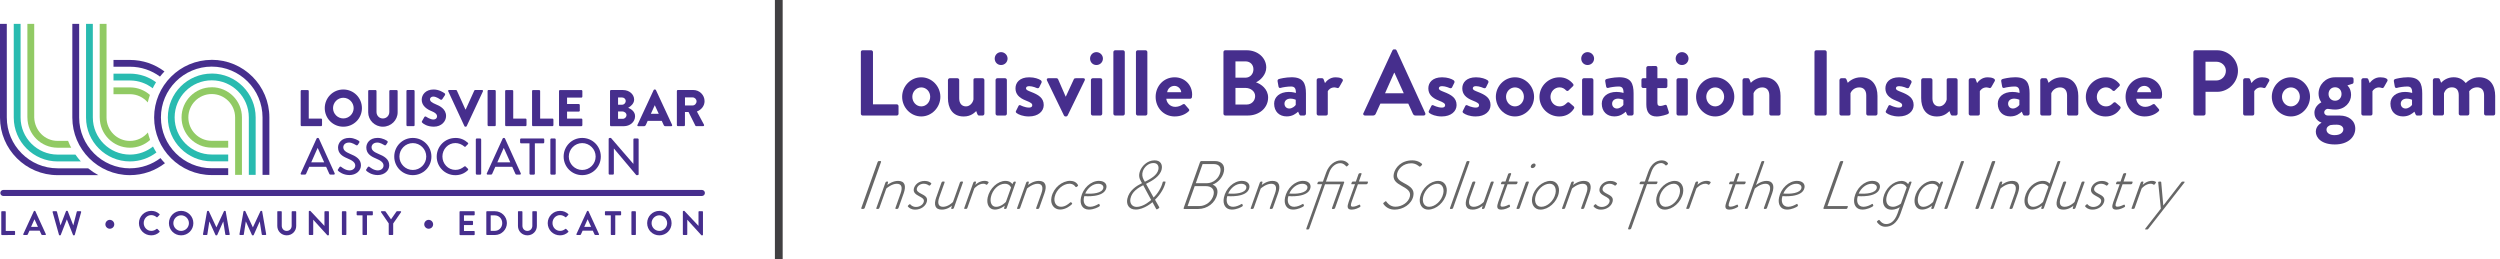 <?xml version="1.0" encoding="UTF-8"?>
<svg id="Layer_1" data-name="Layer 1" xmlns="http://www.w3.org/2000/svg" width="643.63" height="66.74" viewBox="0 0 643.63 66.74">
  <defs>
    <style>
      .cls-1 {
        fill: #462e8d;
      }

      .cls-2 {
        fill: #29bbb0;
      }

      .cls-3 {
        fill: #91ca64;
      }

      .cls-4 {
        fill: none;
        stroke: #414042;
        stroke-miterlimit: 10;
        stroke-width: 2px;
      }

      .cls-5 {
        fill: #666;
      }
    </style>
  </defs>
  <g>
    <path class="cls-1" d="m77.41,23.43c0-.13.11-.25.25-.25h1.58c.13,0,.25.12.25.25v7.1h3.17c.15,0,.25.12.25.25v1.45c0,.13-.11.25-.25.25h-5c-.15,0-.25-.12-.25-.25v-8.81Z"/>
    <path class="cls-1" d="m88.39,30.49c1.46,0,2.66-1.2,2.66-2.65s-1.2-2.67-2.66-2.67-2.65,1.21-2.65,2.67,1.2,2.65,2.65,2.65m0-7.45c2.66,0,4.79,2.14,4.79,4.8s-2.13,4.78-4.79,4.78-4.78-2.12-4.78-4.78,2.12-4.8,4.78-4.8"/>
    <path class="cls-1" d="m94.79,23.43c0-.13.12-.25.25-.25h1.64c.15,0,.25.12.25.25v5.39c0,.93.69,1.68,1.64,1.68s1.66-.75,1.66-1.68v-5.39c0-.13.11-.25.25-.25h1.64c.13,0,.25.12.25.25v5.49c0,2.02-1.7,3.7-3.8,3.7s-3.78-1.68-3.78-3.7v-5.49Z"/>
    <rect class="cls-1" x="104.64" y="23.17" width="2.1" height="9.31" rx=".25" ry=".25"/>
    <path class="cls-1" d="m108.63,31.22l.63-1.1c.11-.17.36-.15.45-.08.05.03,1.01.73,1.89.73.53,0,.92-.33.92-.8,0-.56-.47-.98-1.37-1.34-1.14-.45-2.58-1.34-2.58-2.94,0-1.32,1.02-2.65,3.07-2.65,1.38,0,2.45.71,2.85,1,.16.09.13.33.08.43l-.68,1.02c-.09.15-.33.27-.45.17-.12-.07-1.09-.8-1.9-.8-.48,0-.84.32-.84.68,0,.49.4.86,1.45,1.29,1.04.41,2.69,1.22,2.69,3.03,0,1.37-1.18,2.75-3.14,2.75-1.73,0-2.69-.72-2.99-1.02-.13-.13-.17-.19-.07-.37"/>
    <path class="cls-1" d="m115.39,23.52c-.08-.17.03-.35.23-.35h1.77c.11,0,.2.08.23.15l2.2,4.86h.08l2.2-4.86c.03-.07.12-.15.23-.15h1.77c.2,0,.31.17.23.35l-4.18,8.95c-.04.08-.12.15-.23.15h-.13c-.11,0-.19-.07-.23-.15l-4.15-8.95Z"/>
    <rect class="cls-1" x="125.53" y="23.17" width="2.1" height="9.31" rx=".25" ry=".25"/>
    <path class="cls-1" d="m130.05,23.43c0-.13.11-.25.25-.25h1.58c.13,0,.25.12.25.25v7.1h3.17c.15,0,.25.12.25.25v1.45c0,.13-.11.25-.25.25h-5c-.15,0-.25-.12-.25-.25v-8.81Z"/>
    <path class="cls-1" d="m136.98,23.43c0-.13.11-.25.25-.25h1.58c.13,0,.25.12.25.25v7.1h3.17c.15,0,.25.12.25.25v1.45c0,.13-.11.25-.25.25h-5c-.15,0-.25-.12-.25-.25v-8.81Z"/>
    <path class="cls-1" d="m143.92,23.43c0-.13.11-.25.25-.25h5.51c.15,0,.25.12.25.25v1.45c0,.13-.11.25-.25.25h-3.69v1.65h3.03c.13,0,.25.12.25.25v1.45c0,.15-.12.25-.25.25h-3.03v1.8h3.69c.15,0,.25.12.25.25v1.45c0,.13-.11.25-.25.25h-5.51c-.15,0-.25-.12-.25-.25v-8.81Z"/>
    <path class="cls-1" d="m160.33,30.59c.52,0,.96-.43.96-.97s-.57-.93-1.09-.93h-1.08v1.9h1.21Zm-.17-3.63c.51,0,.93-.43.93-.96s-.43-.9-.93-.9h-1.04v1.86h1.04Zm-3.11-3.53c0-.13.11-.25.25-.25h3.1c1.57,0,2.86,1.08,2.86,2.47,0,1.02-.92,1.77-1.54,2.1.71.29,1.78.94,1.78,2.17,0,1.49-1.32,2.57-2.9,2.57h-3.3c-.15,0-.25-.12-.25-.25v-8.81Z"/>
    <path class="cls-1" d="m169.59,29.29l-1.01-2.2h-.01l-1,2.2h2.02Zm-5.47,2.85l4.16-8.95c.04-.08.13-.15.23-.15h.13c.09,0,.19.07.23.15l4.16,8.95c.08.17-.03.35-.23.35h-1.48c-.24,0-.35-.08-.47-.33l-.48-1.05h-3.62l-.48,1.06c-.07.16-.21.32-.48.32h-1.46c-.2,0-.31-.17-.23-.35"/>
    <path class="cls-1" d="m178.32,27.15c.55,0,1.01-.51,1.01-1.06s-.47-1.01-1.01-1.01h-1.97v2.08h1.97Zm-4.06-3.73c0-.13.11-.25.25-.25h3.98c1.6,0,2.9,1.29,2.9,2.87,0,1.22-.81,2.21-1.97,2.67l1.82,3.38c.09.17,0,.39-.23.39h-1.77c-.11,0-.19-.07-.21-.12l-1.77-3.53h-.92v3.39c0,.13-.12.25-.25.25h-1.58c-.15,0-.25-.12-.25-.25v-8.81Z"/>
    <path class="cls-1" d="m83.46,41.79l-1.64-3.65h-.07l-1.62,3.65h3.33Zm-6.03,2.82l4.08-8.95c.04-.08.16-.15.23-.15h.13c.07,0,.19.07.23.15l4.06,8.95c.08.17-.03.35-.23.35h-.84c-.16,0-.25-.08-.31-.2l-.82-1.82h-4.35c-.27.61-.55,1.21-.81,1.82-.04.09-.15.2-.31.2h-.84c-.2,0-.31-.17-.23-.35"/>
    <path class="cls-1" d="m87.03,43.61c.12-.17.23-.37.35-.55.12-.17.31-.23.45-.11.08.07,1.1.92,2.13.92.92,0,1.5-.56,1.5-1.24,0-.8-.69-1.3-2.01-1.85-1.36-.57-2.42-1.28-2.42-2.82,0-1.04.8-2.46,2.91-2.46,1.33,0,2.33.69,2.46.78.11.07.21.25.08.45-.11.16-.23.35-.33.51-.11.17-.28.25-.47.13-.09-.05-1.02-.67-1.8-.67-1.12,0-1.5.71-1.5,1.2,0,.76.59,1.22,1.69,1.68,1.54.63,2.86,1.36,2.86,2.98,0,1.38-1.24,2.51-2.97,2.51-1.62,0-2.65-.85-2.86-1.05-.12-.11-.21-.2-.08-.43"/>
    <path class="cls-1" d="m94.31,43.61c.12-.17.23-.37.35-.55.12-.17.31-.23.45-.11.08.07,1.1.92,2.13.92.92,0,1.5-.56,1.5-1.24,0-.8-.69-1.3-2.01-1.85-1.36-.57-2.42-1.28-2.42-2.82,0-1.04.8-2.46,2.91-2.46,1.33,0,2.33.69,2.46.78.11.07.21.25.08.45-.11.16-.23.35-.33.51-.11.17-.28.25-.47.13-.09-.05-1.02-.67-1.8-.67-1.12,0-1.5.71-1.5,1.2,0,.76.59,1.22,1.69,1.68,1.54.63,2.86,1.36,2.86,2.98,0,1.38-1.24,2.51-2.97,2.51-1.62,0-2.65-.85-2.86-1.05-.12-.11-.21-.2-.08-.43"/>
    <path class="cls-1" d="m106.28,43.76c1.9,0,3.46-1.54,3.46-3.45s-1.56-3.47-3.46-3.47-3.45,1.58-3.45,3.47,1.56,3.45,3.45,3.45m0-8.25c2.66,0,4.79,2.14,4.79,4.8s-2.13,4.78-4.79,4.78-4.78-2.12-4.78-4.78,2.12-4.8,4.78-4.8"/>
    <path class="cls-1" d="m117.23,35.51c1.34,0,2.31.45,3.22,1.24.12.11.12.27.01.37l-.59.6c-.09.12-.21.12-.33,0-.63-.55-1.48-.89-2.3-.89-1.9,0-3.34,1.6-3.34,3.46s1.45,3.45,3.35,3.45c.97,0,1.65-.39,2.29-.88.12-.09.24-.08.32-.01l.61.6c.11.09.08.27-.01.36-.9.88-2.05,1.29-3.23,1.29-2.66,0-4.8-2.12-4.8-4.78s2.14-4.8,4.8-4.8"/>
    <rect class="cls-1" x="122.5" y="35.65" width="1.38" height="9.31" rx=".25" ry=".25"/>
    <path class="cls-1" d="m131.37,41.79l-1.64-3.65h-.07l-1.62,3.65h3.33Zm-6.03,2.82l4.08-8.95c.04-.08.16-.15.23-.15h.13c.07,0,.19.07.23.15l4.06,8.95c.08.17-.03.35-.23.35h-.84c-.16,0-.25-.08-.31-.2l-.82-1.82h-4.35c-.27.61-.55,1.21-.81,1.82-.04.09-.15.2-.31.2h-.84c-.2,0-.31-.17-.23-.35"/>
    <path class="cls-1" d="m136.32,36.9h-2.17c-.15,0-.25-.12-.25-.25v-.75c0-.13.11-.25.25-.25h5.72c.15,0,.25.12.25.25v.75c0,.13-.11.25-.25.25h-2.17v7.81c0,.13-.12.25-.25.25h-.88c-.13,0-.25-.12-.25-.25v-7.81Z"/>
    <rect class="cls-1" x="141.69" y="35.65" width="1.38" height="9.31" rx=".25" ry=".25"/>
    <path class="cls-1" d="m149.89,43.76c1.9,0,3.46-1.54,3.46-3.45s-1.56-3.47-3.46-3.47-3.45,1.58-3.45,3.47,1.56,3.45,3.45,3.45m0-8.25c2.66,0,4.79,2.14,4.79,4.8s-2.13,4.78-4.79,4.78-4.78-2.12-4.78-4.78,2.12-4.8,4.78-4.8"/>
    <path class="cls-1" d="m156.71,35.75c0-.13.12-.24.25-.24h.33l5.77,6.68h.01v-6.29c0-.13.11-.25.25-.25h.85c.13,0,.25.12.25.25v8.95c0,.13-.12.24-.25.24h-.35l-5.77-6.86h-.01v6.48c0,.13-.11.25-.25.25h-.84c-.13,0-.25-.12-.25-.25v-8.95Z"/>
    <path class="cls-1" d="m180.7,50.46H.86c-.43,0-.78-.35-.78-.78s.35-.78.78-.78h179.84c.43,0,.78.35.78.78s-.35.78-.78.78"/>
    <path class="cls-1" d="m.33,54.54c0-.09.07-.17.17-.17h.81c.09,0,.17.08.17.17v4.91h2.23c.1,0,.17.08.17.17v.72c0,.09-.07.17-.17.17H.5c-.1,0-.17-.08-.17-.17v-5.79Z"/>
    <path class="cls-1" d="m9.77,58.41l-.88-1.93h-.03l-.86,1.93h1.76Zm-3.78,1.86l2.72-5.89c.03-.05.07-.1.15-.1h.09c.09,0,.12.04.15.1l2.7,5.89c.05.11-.02.23-.15.23h-.76c-.13,0-.19-.05-.25-.17l-.43-.95h-2.62l-.43.95c-.03.09-.11.17-.25.17h-.76c-.13,0-.2-.11-.15-.23"/>
    <path class="cls-1" d="m13.53,54.59c-.03-.12.04-.21.16-.21h.81c.07,0,.14.06.16.12l.91,3.49h.03l1.39-3.61c.02-.05.06-.1.15-.1h.16c.09,0,.13.04.15.1l1.4,3.61h.03l.89-3.49c.02-.06.09-.12.16-.12h.81c.12,0,.19.09.16.21l-1.65,5.88c-.02.07-.09.12-.16.12h-.14c-.08,0-.13-.04-.15-.1l-1.57-3.97h-.04l-1.55,3.97c-.03.05-.06.1-.15.1h-.14c-.07,0-.14-.05-.16-.12l-1.65-5.88Z"/>
    <path class="cls-1" d="m27.13,57.76c0-.64.53-1.16,1.13-1.16.64,0,1.16.52,1.16,1.16s-.53,1.13-1.16,1.13c-.6,0-1.13-.52-1.13-1.13"/>
    <path class="cls-1" d="m38.93,54.29c.88,0,1.52.28,2.12.81.08.07.08.18,0,.25l-.53.55c-.06.07-.15.07-.22,0-.37-.32-.86-.52-1.35-.52-1.12,0-1.95.94-1.95,2.04s.84,2.02,1.96,2.02c.53,0,.97-.2,1.34-.5.07-.06.17-.05.22,0l.54.56c.07.06.05.18,0,.24-.6.58-1.35.85-2.13.85-1.75,0-3.16-1.39-3.16-3.14s1.41-3.16,3.16-3.16"/>
    <path class="cls-1" d="m46.63,59.45c1.1,0,2.01-.9,2.01-2s-.91-2.02-2.01-2.02-2,.92-2,2.02.9,2,2,2m0-5.16c1.75,0,3.15,1.41,3.15,3.16s-1.4,3.14-3.15,3.14-3.14-1.39-3.14-3.14,1.39-3.16,3.14-3.16"/>
    <path class="cls-1" d="m53.32,54.42c0-.07.06-.13.16-.13h.14c.07,0,.12.03.15.09l1.93,4.13h.03l1.93-4.13c.03-.05.07-.09.15-.09h.14c.1,0,.15.06.16.13l1.03,5.88c.03.12-.04.2-.16.2h-.8c-.08,0-.15-.07-.17-.13l-.52-3.32h-.03l-1.53,3.44c-.02.05-.07.1-.15.1h-.16c-.08,0-.12-.04-.15-.1l-1.55-3.44h-.03l-.51,3.32c0,.06-.08.13-.16.13h-.79c-.11,0-.18-.08-.17-.2l1.04-5.88Z"/>
    <path class="cls-1" d="m62.71,54.42c0-.07.06-.13.16-.13h.14c.07,0,.12.03.15.09l1.93,4.13h.03l1.93-4.13c.03-.05.07-.09.15-.09h.14c.1,0,.15.06.16.13l1.03,5.88c.03.12-.04.2-.16.2h-.8c-.08,0-.15-.07-.17-.13l-.52-3.32h-.03l-1.53,3.44c-.02.05-.07.1-.15.1h-.16c-.08,0-.12-.04-.15-.1l-1.55-3.44h-.03l-.51,3.32c0,.06-.08.13-.16.13h-.79c-.11,0-.18-.08-.17-.2l1.04-5.88Z"/>
    <path class="cls-1" d="m71.37,54.54c0-.09.08-.17.17-.17h.83c.1,0,.17.08.17.17v3.58c0,.74.51,1.33,1.27,1.33s1.28-.59,1.28-1.32v-3.59c0-.09.07-.17.17-.17h.83c.09,0,.17.08.17.17v3.64c0,1.33-1.06,2.41-2.44,2.41s-2.43-1.08-2.43-2.41v-3.64Z"/>
    <path class="cls-1" d="m79.5,54.45c0-.09.08-.16.17-.16h.22l3.64,3.87h0v-3.62c0-.09.07-.17.17-.17h.81c.09,0,.17.08.17.17v5.89c0,.09-.08.16-.17.16h-.21l-3.66-4.02h0v3.76c0,.09-.07.17-.17.17h-.8c-.09,0-.17-.08-.17-.17v-5.89Z"/>
    <rect class="cls-1" x="88.02" y="54.38" width="1.15" height="6.13" rx=".17" ry=".17"/>
    <path class="cls-1" d="m93.33,55.43h-1.34c-.1,0-.17-.08-.17-.17v-.72c0-.09.07-.17.17-.17h3.83c.1,0,.17.08.17.17v.72c0,.09-.07.17-.17.17h-1.34v4.91c0,.09-.08.17-.17.17h-.81c-.09,0-.17-.08-.17-.17v-4.91Z"/>
    <path class="cls-1" d="m100.1,57.55l-2-2.92c-.07-.11,0-.25.14-.25h.89c.07,0,.11.04.14.08l1.4,2.01,1.4-2.01s.07-.08.14-.08h.9c.14,0,.21.14.14.25l-2.02,2.91v2.79c0,.09-.08.17-.17.17h-.81c-.1,0-.17-.08-.17-.17v-2.78Z"/>
    <path class="cls-1" d="m109.22,57.76c0-.64.53-1.16,1.13-1.16.64,0,1.16.52,1.16,1.16s-.52,1.13-1.16,1.13c-.6,0-1.13-.52-1.13-1.13"/>
    <path class="cls-1" d="m118.31,54.54c0-.09.07-.17.17-.17h3.56c.1,0,.17.08.17.17v.72c0,.09-.07.17-.17.17h-2.59v1.44h2.16c.09,0,.17.08.17.17v.73c0,.1-.08.17-.17.17h-2.16v1.53h2.59c.1,0,.17.08.17.17v.72c0,.09-.07.17-.17.17h-3.56c-.1,0-.17-.08-.17-.17v-5.79Z"/>
    <path class="cls-1" d="m127.33,59.44c1.14,0,1.97-.86,1.97-2s-.83-2-1.97-2h-1v4h1Zm-2.13-4.89c0-.09.07-.17.16-.17h2.07c1.69,0,3.07,1.37,3.07,3.05s-1.38,3.07-3.07,3.07h-2.07c-.09,0-.16-.08-.16-.17v-5.79Z"/>
    <path class="cls-1" d="m133.33,54.54c0-.09.08-.17.17-.17h.83c.1,0,.17.08.17.17v3.58c0,.74.51,1.33,1.27,1.33s1.28-.59,1.28-1.32v-3.59c0-.09.07-.17.17-.17h.83c.09,0,.17.08.17.17v3.64c0,1.33-1.06,2.41-2.44,2.41s-2.43-1.08-2.43-2.41v-3.64Z"/>
    <path class="cls-1" d="m144.17,54.29c.88,0,1.52.28,2.12.81.08.07.08.18,0,.25l-.53.55c-.06.07-.15.07-.22,0-.37-.32-.86-.52-1.35-.52-1.12,0-1.95.94-1.95,2.04s.84,2.02,1.96,2.02c.53,0,.97-.2,1.34-.5.07-.06.17-.05.22,0l.54.56c.07.06.05.18,0,.24-.6.58-1.35.85-2.13.85-1.75,0-3.16-1.39-3.16-3.14s1.41-3.16,3.16-3.16"/>
    <path class="cls-1" d="m152.18,58.41l-.88-1.93h-.03l-.86,1.93h1.76Zm-3.78,1.86l2.72-5.89c.03-.05.07-.1.15-.1h.09c.09,0,.12.04.15.1l2.7,5.89c.05.11-.02.23-.15.23h-.76c-.13,0-.19-.05-.25-.17l-.43-.95h-2.62l-.43.95c-.03.09-.11.17-.25.17h-.76c-.13,0-.2-.11-.15-.23"/>
    <path class="cls-1" d="m157.25,55.43h-1.34c-.1,0-.17-.08-.17-.17v-.72c0-.09.07-.17.17-.17h3.83c.1,0,.17.08.17.17v.72c0,.09-.07.17-.17.17h-1.34v4.91c0,.09-.08.17-.17.17h-.81c-.09,0-.17-.08-.17-.17v-4.91Z"/>
    <rect class="cls-1" x="162.56" y="54.38" width="1.15" height="6.13" rx=".17" ry=".17"/>
    <path class="cls-1" d="m169.75,59.45c1.1,0,2.01-.9,2.01-2s-.91-2.02-2.01-2.02-2,.92-2,2.02.9,2,2,2m0-5.16c1.75,0,3.15,1.41,3.15,3.16s-1.4,3.14-3.15,3.14-3.14-1.39-3.14-3.14,1.39-3.16,3.14-3.16"/>
    <path class="cls-1" d="m175.8,54.45c0-.09.08-.16.17-.16h.22l3.64,3.87h0v-3.62c0-.09.07-.17.17-.17h.81c.09,0,.17.08.17.17v5.89c0,.09-.08.16-.17.16h-.21l-3.66-4.02h0v3.76c0,.09-.07.17-.17.17h-.8c-.09,0-.17-.08-.17-.17v-5.89Z"/>
    <path class="cls-1" d="m54.51,15.41c-8.18,0-14.83,6.65-14.83,14.83s6.65,14.83,14.83,14.83h4.24v-1.76h-4.24c-7.21,0-13.08-5.87-13.08-13.08s5.87-13.08,13.08-13.08,13.08,5.87,13.08,13.08v14.79h1.76v-14.79c0-8.18-6.65-14.83-14.83-14.83"/>
    <path class="cls-2" d="m54.51,18.94c-6.23,0-11.3,5.07-11.3,11.3s5.07,11.3,11.3,11.3h4.24v-1.76h-4.24c-5.26,0-9.55-4.28-9.55-9.55s4.28-9.55,9.55-9.55,9.55,4.28,9.55,9.55h0v14.79h1.76v-14.79h0c0-6.23-5.07-11.3-11.3-11.3"/>
    <path class="cls-3" d="m54.51,22.47c-4.29,0-7.77,3.49-7.77,7.77s3.49,7.77,7.77,7.77h4.24v-1.76h-4.24c-3.32,0-6.02-2.7-6.02-6.02s2.7-6.02,6.02-6.02,6.02,2.7,6.02,6.02v14.79h1.76v-14.79c0-4.29-3.49-7.77-7.77-7.77"/>
    <path class="cls-1" d="m0,30.26C0,38.44,6.65,45.09,14.83,45.09h10.49c-.93-.5-1.81-1.09-2.63-1.76h-7.86c-7.21,0-13.08-5.87-13.08-13.08V6.15H0v24.11Z"/>
    <path class="cls-2" d="m3.54,30.26c0,6.23,5.06,11.3,11.3,11.3h5.98c-.5-.55-.97-1.14-1.4-1.76h-4.58c-5.26,0-9.54-4.28-9.54-9.55V6.15s-1.76,0-1.76,0v24.11Z"/>
    <path class="cls-3" d="m7.06,30.26c0,4.29,3.49,7.77,7.77,7.77h3.5c-.3-.57-.57-1.15-.8-1.76h-2.7c-3.32,0-5.91-2.7-6.02-6.02V6.15h-1.76v24.11Z"/>
    <path class="cls-3" d="m29.22,22.49v1.76h4.24c1.83,0,3.47.82,4.58,2.12.15-.66.34-1.3.56-1.93-1.37-1.21-3.17-1.94-5.13-1.94h-4.24Z"/>
    <path class="cls-3" d="m25.68,30.26c0,4.29,3.49,7.77,7.77,7.77,2,0,3.83-.76,5.2-2-.23-.62-.42-1.27-.58-1.92-1.1,1.32-2.77,2.17-4.62,2.17-3.32,0-6.02-2.7-6.02-6.02V6.15h-1.76v24.11Z"/>
    <path class="cls-2" d="m22.15,30.26c0,6.23,5.07,11.3,11.3,11.3,2.56,0,4.92-.86,6.82-2.3-.32-.5-.61-1.01-.88-1.54-1.63,1.3-3.7,2.08-5.94,2.08-5.26,0-9.55-4.28-9.55-9.55V6.15s-1.75,0-1.75,0v24.11Z"/>
    <path class="cls-2" d="m40.17,21.17c-1.88-1.39-4.2-2.21-6.71-2.21h-4.24v1.76h4.24c2.2,0,4.23.75,5.85,2.01.26-.53.55-1.05.86-1.55"/>
    <path class="cls-1" d="m29.22,17.18h4.24c2.89,0,5.56.94,7.73,2.54.36-.46.75-.91,1.15-1.33-2.48-1.86-5.55-2.96-8.88-2.96h-4.24v1.76Z"/>
    <path class="cls-1" d="m33.46,43.34c-7.21,0-13.08-5.87-13.08-13.08V6.15h-1.76v24.11c0,8.18,6.65,14.83,14.83,14.83,3.39,0,6.52-1.15,9.02-3.07-.41-.42-.8-.86-1.16-1.32-2.19,1.65-4.91,2.63-7.85,2.63"/>
  </g>
  <line class="cls-4" x1="200.5" x2="200.5" y2="66.74"/>
  <g>
    <path class="cls-1" d="m221.62,13.4c0-.24.19-.46.46-.46h2.21c.24,0,.46.22.46.46v13.46h6.12c.26,0,.46.22.46.46v1.97c0,.24-.19.46-.46.46h-8.78c-.26,0-.46-.22-.46-.46v-15.89Z"/>
    <path class="cls-1" d="m237.18,19.9c2.71,0,4.92,2.3,4.92,5.02s-2.21,5.06-4.92,5.06-4.92-2.3-4.92-5.06,2.21-5.02,4.92-5.02Zm0,7.49c1.27,0,2.3-1.1,2.3-2.47s-1.03-2.42-2.3-2.42-2.3,1.08-2.3,2.42,1.01,2.47,2.3,2.47Z"/>
    <path class="cls-1" d="m244.06,20.6c0-.26.22-.46.46-.46h1.97c.24,0,.46.19.46.46v4.73c0,1.27.65,2.06,1.75,2.06,1.01,0,1.78-.94,1.92-1.8v-4.99c0-.36.14-.46.53-.46h1.82c.24,0,.46.19.46.46v8.69c0,.24-.22.46-.46.46h-.89c-.24,0-.38-.17-.46-.36l-.29-.79c-.43.38-1.32,1.39-3.22,1.39-2.98,0-4.06-2.28-4.06-4.73v-4.66Z"/>
    <path class="cls-1" d="m256.09,15.08c0-.91.72-1.66,1.63-1.66s1.68.74,1.68,1.66-.74,1.66-1.68,1.66-1.63-.74-1.63-1.66Zm.22,5.52c0-.26.22-.46.46-.46h1.99c.24,0,.46.19.46.46v8.69c0,.24-.22.46-.46.46h-1.99c-.24,0-.46-.22-.46-.46v-8.69Z"/>
    <path class="cls-1" d="m261.56,28.59l.65-1.3c.1-.24.34-.29.55-.17,0,0,1.08.58,2.18.58.48,0,.82-.19.82-.6,0-.43-.34-.7-1.61-1.2-1.85-.72-2.71-1.7-2.71-3.17s1.08-2.83,3.53-2.83c1.42,0,2.45.41,2.95.74.22.14.34.41.22.65l-.6,1.22c-.12.22-.38.24-.58.17,0,0-1.08-.5-1.99-.5-.58,0-.82.24-.82.55,0,.43.43.58,1.32.94,1.85.72,3.24,1.51,3.24,3.38,0,1.58-1.39,2.93-3.82,2.93-1.58,0-2.69-.5-3.19-.89-.14-.12-.24-.31-.14-.5Z"/>
    <path class="cls-1" d="m269.55,20.72c-.14-.31-.02-.58.34-.58h2.09c.24,0,.36.12.43.26l1.94,4.46h.05l2.06-4.46c.12-.24.31-.26.58-.26h1.87c.36,0,.5.26.34.58l-4.39,9.02c-.07.12-.19.24-.41.24h-.12c-.22,0-.34-.12-.41-.24l-4.37-9.02Z"/>
    <path class="cls-1" d="m280.64,15.08c0-.91.72-1.66,1.63-1.66s1.68.74,1.68,1.66-.74,1.66-1.68,1.66-1.63-.74-1.63-1.66Zm.22,5.52c0-.26.22-.46.46-.46h1.99c.24,0,.46.19.46.46v8.69c0,.24-.22.46-.46.46h-1.99c-.24,0-.46-.22-.46-.46v-8.69Z"/>
    <path class="cls-1" d="m286.64,13.4c0-.24.22-.46.46-.46h2.02c.24,0,.46.22.46.46v15.89c0,.24-.22.46-.46.46h-2.02c-.24,0-.46-.22-.46-.46v-15.89Z"/>
    <path class="cls-1" d="m292.45,13.4c0-.24.22-.46.46-.46h2.02c.24,0,.46.22.46.46v15.89c0,.24-.22.46-.46.46h-2.02c-.24,0-.46-.22-.46-.46v-15.89Z"/>
    <path class="cls-1" d="m302.43,19.9c2.47,0,4.49,1.87,4.49,4.46,0,.17-.02.48-.05.65-.02.24-.24.41-.46.41h-6.14c.07.98.91,2.09,2.3,2.09.74,0,1.44-.29,1.87-.6.24-.14.46-.19.62,0l.98,1.13c.17.17.22.43-.02.62-.79.74-2.02,1.32-3.58,1.32-2.88,0-4.92-2.28-4.92-5.04s2.04-5.04,4.9-5.04Zm1.68,3.84c-.07-.89-.84-1.63-1.75-1.63-.96,0-1.75.72-1.87,1.63h3.62Z"/>
    <path class="cls-1" d="m314.98,13.4c0-.24.19-.46.46-.46h5.5c2.86,0,5.06,1.92,5.06,4.44,0,1.85-1.51,3.29-2.64,3.82,1.27.41,3.12,1.7,3.12,3.91,0,2.69-2.3,4.63-5.23,4.63h-5.81c-.26,0-.46-.22-.46-.46v-15.89Zm5.66,6.6c1.22,0,2.06-.96,2.06-2.16s-.84-2.04-2.06-2.04h-2.57v4.2h2.57Zm.34,6.91c1.2,0,2.16-.94,2.16-2.18s-1.2-2.09-2.45-2.09h-2.62v4.27h2.9Z"/>
    <path class="cls-1" d="m331.88,23.67c.96,0,1.75.26,1.75.26.02-1.22-.36-1.66-1.25-1.66s-2.14.19-2.69.36c-.34.1-.5-.12-.55-.43l-.22-1.25c-.07-.36.12-.53.34-.6.19-.07,1.73-.46,3.26-.46,3,0,3.7,1.56,3.7,4.18v5.21c0,.24-.22.46-.46.46h-.86c-.17,0-.29-.07-.41-.34l-.29-.65c-.55.5-1.44,1.22-2.93,1.22-1.92,0-3.24-1.25-3.24-3.29,0-1.7,1.39-3.02,3.84-3.02Zm.05,4.27c.77,0,1.51-.65,1.66-.94v-1.32s-.65-.29-1.34-.29c-.94,0-1.56.53-1.56,1.3,0,.72.5,1.25,1.25,1.25Z"/>
    <path class="cls-1" d="m338.98,20.6c0-.26.22-.46.46-.46h.91c.22,0,.36.12.43.31l.34.94c.34-.48,1.22-1.49,2.71-1.49,1.13,0,2.14.36,1.85.96l-.89,1.56c-.12.22-.36.31-.55.22-.07-.02-.43-.14-.7-.14-.96,0-1.54.65-1.7.98v5.81c0,.34-.22.46-.55.46h-1.85c-.24,0-.46-.22-.46-.46v-8.69Z"/>
    <path class="cls-1" d="m351.03,29.12l7.46-16.15c.07-.14.19-.26.41-.26h.24c.24,0,.34.12.41.26l7.39,16.15c.14.31-.05.62-.41.62h-2.09c-.36,0-.53-.14-.7-.48l-1.18-2.59h-7.18l-1.18,2.59c-.1.24-.31.48-.7.48h-2.09c-.36,0-.55-.31-.41-.62Zm10.37-5.11l-2.4-5.28h-.07l-2.35,5.28h4.82Z"/>
    <path class="cls-1" d="m367.85,28.59l.65-1.3c.1-.24.34-.29.55-.17,0,0,1.08.58,2.18.58.48,0,.82-.19.82-.6,0-.43-.34-.7-1.61-1.2-1.85-.72-2.71-1.7-2.71-3.17s1.08-2.83,3.53-2.83c1.42,0,2.45.41,2.95.74.22.14.34.41.22.65l-.6,1.22c-.12.22-.38.24-.58.17,0,0-1.08-.5-1.99-.5-.58,0-.82.24-.82.55,0,.43.43.58,1.32.94,1.85.72,3.24,1.51,3.24,3.38,0,1.58-1.39,2.93-3.82,2.93-1.58,0-2.69-.5-3.19-.89-.14-.12-.24-.31-.14-.5Z"/>
    <path class="cls-1" d="m376.59,28.59l.65-1.3c.1-.24.34-.29.55-.17,0,0,1.08.58,2.18.58.48,0,.82-.19.82-.6,0-.43-.34-.7-1.61-1.2-1.85-.72-2.71-1.7-2.71-3.17s1.08-2.83,3.53-2.83c1.42,0,2.45.41,2.95.74.22.14.34.41.22.65l-.6,1.22c-.12.22-.38.24-.58.17,0,0-1.08-.5-1.99-.5-.58,0-.82.24-.82.55,0,.43.43.58,1.32.94,1.85.72,3.24,1.51,3.24,3.38,0,1.58-1.39,2.93-3.82,2.93-1.58,0-2.69-.5-3.19-.89-.14-.12-.24-.31-.14-.5Z"/>
    <path class="cls-1" d="m390.03,19.9c2.71,0,4.92,2.3,4.92,5.02s-2.21,5.06-4.92,5.06-4.92-2.3-4.92-5.06,2.21-5.02,4.92-5.02Zm0,7.49c1.27,0,2.3-1.1,2.3-2.47s-1.03-2.42-2.3-2.42-2.3,1.08-2.3,2.42,1.01,2.47,2.3,2.47Z"/>
    <path class="cls-1" d="m401.45,19.9c1.49,0,2.64.6,3.55,1.7.17.22.12.5-.12.67l-1.1,1.06c-.22.19-.43.07-.6-.07-.38-.43-.98-.77-1.66-.77-1.3,0-2.35,1.1-2.35,2.45s1.03,2.45,2.33,2.45c1.03,0,1.49-.5,1.92-.91.17-.17.41-.22.6-.07l1.03.89c.24.19.34.43.17.67-.82,1.27-2.09,2.02-3.79,2.02-2.71,0-5.09-2.16-5.09-5.04s2.42-5.04,5.11-5.04Z"/>
    <path class="cls-1" d="m407.09,15.08c0-.91.72-1.66,1.63-1.66s1.68.74,1.68,1.66-.74,1.66-1.68,1.66-1.63-.74-1.63-1.66Zm.22,5.52c0-.26.22-.46.46-.46h1.99c.24,0,.46.19.46.46v8.69c0,.24-.22.46-.46.46h-1.99c-.24,0-.46-.22-.46-.46v-8.69Z"/>
    <path class="cls-1" d="m416.23,23.67c.96,0,1.75.26,1.75.26.02-1.22-.36-1.66-1.25-1.66s-2.14.19-2.69.36c-.34.1-.5-.12-.55-.43l-.22-1.25c-.07-.36.12-.53.34-.6.19-.07,1.73-.46,3.26-.46,3,0,3.7,1.56,3.7,4.18v5.21c0,.24-.22.46-.46.46h-.86c-.17,0-.29-.07-.41-.34l-.29-.65c-.55.5-1.44,1.22-2.93,1.22-1.92,0-3.24-1.25-3.24-3.29,0-1.7,1.39-3.02,3.84-3.02Zm.05,4.27c.77,0,1.51-.65,1.66-.94v-1.32s-.65-.29-1.34-.29c-.94,0-1.56.53-1.56,1.3,0,.72.5,1.25,1.25,1.25Z"/>
    <path class="cls-1" d="m423.84,22.66h-.82c-.24,0-.43-.22-.43-.46v-1.61c0-.26.19-.46.43-.46h.82v-2.66c0-.24.22-.46.46-.46l1.97-.02c.24,0,.43.22.43.46v2.69h2.11c.26,0,.46.19.46.46v1.61c0,.24-.19.46-.46.46h-2.11v3.84c0,.67.36.77.74.77.41,0,.91-.17,1.18-.26.26-.1.46.02.53.26l.48,1.51c.1.24-.02.48-.26.58-.12.07-1.68.62-2.86.62-1.85,0-2.66-1.15-2.66-3.1v-4.22Z"/>
    <path class="cls-1" d="m431.4,15.08c0-.91.72-1.66,1.63-1.66s1.68.74,1.68,1.66-.74,1.66-1.68,1.66-1.63-.74-1.63-1.66Zm.22,5.52c0-.26.22-.46.46-.46h1.99c.24,0,.46.19.46.46v8.69c0,.24-.22.46-.46.46h-1.99c-.24,0-.46-.22-.46-.46v-8.69Z"/>
    <path class="cls-1" d="m441.58,19.9c2.71,0,4.92,2.3,4.92,5.02s-2.21,5.06-4.92,5.06-4.92-2.3-4.92-5.06,2.21-5.02,4.92-5.02Zm0,7.49c1.27,0,2.3-1.1,2.3-2.47s-1.03-2.42-2.3-2.42-2.3,1.08-2.3,2.42,1.01,2.47,2.3,2.47Z"/>
    <path class="cls-1" d="m448.63,20.6c0-.26.22-.46.46-.46h.91c.22,0,.34.12.41.29l.34.89c.36-.38,1.54-1.42,3.38-1.42,3.05,0,4.27,2.28,4.27,4.78v4.61c0,.24-.22.46-.46.46h-1.97c-.26,0-.46-.22-.46-.46v-4.75c0-1.25-.65-2.04-1.8-2.04-1.25,0-2.02.86-2.26,1.51v5.28c0,.34-.14.46-.6.46h-1.78c-.24,0-.46-.22-.46-.46v-8.69Z"/>
    <path class="cls-1" d="m467.14,13.4c0-.24.22-.46.46-.46h2.23c.24,0,.46.22.46.46v15.89c0,.24-.22.46-.46.46h-2.23c-.24,0-.46-.22-.46-.46v-15.89Z"/>
    <path class="cls-1" d="m473.59,20.6c0-.26.22-.46.46-.46h.91c.22,0,.34.12.41.29l.34.89c.36-.38,1.54-1.42,3.38-1.42,3.05,0,4.27,2.28,4.27,4.78v4.61c0,.24-.22.46-.46.46h-1.97c-.26,0-.46-.22-.46-.46v-4.75c0-1.25-.65-2.04-1.8-2.04-1.25,0-2.02.86-2.26,1.51v5.28c0,.34-.14.46-.6.46h-1.78c-.24,0-.46-.22-.46-.46v-8.69Z"/>
    <path class="cls-1" d="m485.52,28.59l.65-1.3c.1-.24.34-.29.55-.17,0,0,1.08.58,2.18.58.48,0,.82-.19.82-.6,0-.43-.34-.7-1.61-1.2-1.85-.72-2.71-1.7-2.71-3.17s1.08-2.83,3.53-2.83c1.42,0,2.45.41,2.95.74.22.14.34.41.22.65l-.6,1.22c-.12.22-.38.24-.58.17,0,0-1.08-.5-1.99-.5-.58,0-.82.24-.82.55,0,.43.43.58,1.32.94,1.85.72,3.24,1.51,3.24,3.38,0,1.58-1.39,2.93-3.82,2.93-1.58,0-2.69-.5-3.19-.89-.14-.12-.24-.31-.14-.5Z"/>
    <path class="cls-1" d="m494.62,20.6c0-.26.22-.46.46-.46h1.97c.24,0,.46.19.46.46v4.73c0,1.27.65,2.06,1.75,2.06,1.01,0,1.78-.94,1.92-1.8v-4.99c0-.36.14-.46.53-.46h1.82c.24,0,.46.19.46.46v8.69c0,.24-.22.46-.46.46h-.89c-.24,0-.38-.17-.46-.36l-.29-.79c-.43.38-1.32,1.39-3.22,1.39-2.98,0-4.06-2.28-4.06-4.73v-4.66Z"/>
    <path class="cls-1" d="m506.86,20.6c0-.26.22-.46.46-.46h.91c.22,0,.36.12.43.31l.34.94c.34-.48,1.22-1.49,2.71-1.49,1.13,0,2.14.36,1.85.96l-.89,1.56c-.12.22-.36.31-.55.22-.07-.02-.43-.14-.7-.14-.96,0-1.54.65-1.71.98v5.81c0,.34-.22.46-.55.46h-1.85c-.24,0-.46-.22-.46-.46v-8.69Z"/>
    <path class="cls-1" d="m518.18,23.67c.96,0,1.75.26,1.75.26.02-1.22-.36-1.66-1.25-1.66s-2.14.19-2.69.36c-.34.1-.5-.12-.55-.43l-.22-1.25c-.07-.36.12-.53.34-.6.19-.07,1.73-.46,3.26-.46,3,0,3.7,1.56,3.7,4.18v5.21c0,.24-.22.46-.46.46h-.86c-.17,0-.29-.07-.41-.34l-.29-.65c-.55.5-1.44,1.22-2.93,1.22-1.92,0-3.24-1.25-3.24-3.29,0-1.7,1.39-3.02,3.84-3.02Zm.05,4.27c.77,0,1.51-.65,1.66-.94v-1.32s-.65-.29-1.34-.29c-.94,0-1.56.53-1.56,1.3,0,.72.5,1.25,1.25,1.25Z"/>
    <path class="cls-1" d="m525.29,20.6c0-.26.22-.46.46-.46h.91c.22,0,.34.12.41.29l.34.89c.36-.38,1.54-1.42,3.38-1.42,3.05,0,4.27,2.28,4.27,4.78v4.61c0,.24-.22.46-.46.46h-1.97c-.26,0-.46-.22-.46-.46v-4.75c0-1.25-.65-2.04-1.8-2.04-1.25,0-2.02.86-2.26,1.51v5.28c0,.34-.14.46-.6.46h-1.78c-.24,0-.46-.22-.46-.46v-8.69Z"/>
    <path class="cls-1" d="m542.11,19.9c1.49,0,2.64.6,3.55,1.7.17.22.12.5-.12.67l-1.1,1.06c-.22.19-.43.07-.6-.07-.38-.43-.98-.77-1.66-.77-1.3,0-2.35,1.1-2.35,2.45s1.03,2.45,2.33,2.45c1.03,0,1.49-.5,1.92-.91.17-.17.41-.22.6-.07l1.03.89c.24.19.34.43.17.67-.82,1.27-2.09,2.02-3.79,2.02-2.71,0-5.09-2.16-5.09-5.04s2.42-5.04,5.11-5.04Z"/>
    <path class="cls-1" d="m552.14,19.9c2.47,0,4.49,1.87,4.49,4.46,0,.17-.02.48-.05.65-.02.24-.24.41-.46.41h-6.14c.07.98.91,2.09,2.3,2.09.74,0,1.44-.29,1.87-.6.24-.14.46-.19.62,0l.98,1.13c.17.17.22.43-.02.62-.79.74-2.02,1.32-3.58,1.32-2.88,0-4.92-2.28-4.92-5.04s2.04-5.04,4.9-5.04Zm1.68,3.84c-.07-.89-.84-1.63-1.75-1.63-.96,0-1.75.72-1.87,1.63h3.62Z"/>
    <path class="cls-1" d="m564.69,13.4c0-.24.19-.46.46-.46h5.64c2.95,0,5.38,2.4,5.38,5.3s-2.42,5.4-5.35,5.4h-3v5.64c0,.24-.22.46-.46.46h-2.21c-.26,0-.46-.22-.46-.46v-15.89Zm5.9,7.32c1.34,0,2.47-1.08,2.47-2.5,0-1.32-1.13-2.33-2.47-2.33h-2.78v4.82h2.78Z"/>
    <path class="cls-1" d="m577.51,20.6c0-.26.22-.46.46-.46h.91c.22,0,.36.12.43.31l.34.94c.34-.48,1.22-1.49,2.71-1.49,1.13,0,2.14.36,1.85.96l-.89,1.56c-.12.22-.36.31-.55.22-.07-.02-.43-.14-.7-.14-.96,0-1.54.65-1.71.98v5.81c0,.34-.22.46-.55.46h-1.85c-.24,0-.46-.22-.46-.46v-8.69Z"/>
    <path class="cls-1" d="m589.8,19.9c2.71,0,4.92,2.3,4.92,5.02s-2.21,5.06-4.92,5.06-4.92-2.3-4.92-5.06,2.21-5.02,4.92-5.02Zm0,7.49c1.27,0,2.3-1.1,2.3-2.47s-1.03-2.42-2.3-2.42-2.3,1.08-2.3,2.42,1.01,2.47,2.3,2.47Z"/>
    <path class="cls-1" d="m597.64,26.34s-.72-.82-.72-2.26c0-2.23,1.8-4.18,4.18-4.18h4.37c.26,0,.46.19.46.46v.79c0,.17-.1.36-.26.41l-1.34.43s.96.74.96,2.45c0,1.9-1.58,3.77-4.1,3.77-.91,0-1.54-.19-1.92-.19-.34,0-.89.34-.89.91,0,.5.43.82.96.82h3.07c2.18,0,3.96,1.25,3.96,3.36s-1.78,4.08-5.26,4.08-4.9-1.75-4.9-3.29c0-1.44,1.2-2.14,1.44-2.28v-.07c-.41-.12-1.8-.77-1.8-2.52,0-1.87,1.8-2.69,1.8-2.69Zm3.43,8.45c1.34,0,2.23-.6,2.23-1.51,0-.43-.34-1.18-1.75-1.18-.53,0-1.06.02-1.56.1-.29.1-1.03.43-1.03,1.18,0,.84.82,1.42,2.11,1.42Zm.1-8.86c.98,0,1.66-.72,1.66-1.73s-.67-1.73-1.66-1.73-1.68.72-1.68,1.73.72,1.73,1.68,1.73Z"/>
    <path class="cls-1" d="m607.94,20.6c0-.26.22-.46.46-.46h.91c.22,0,.36.12.43.31l.34.94c.34-.48,1.22-1.49,2.71-1.49,1.13,0,2.14.36,1.85.96l-.89,1.56c-.12.22-.36.31-.55.22-.07-.02-.43-.14-.7-.14-.96,0-1.54.65-1.71.98v5.81c0,.34-.22.46-.55.46h-1.85c-.24,0-.46-.22-.46-.46v-8.69Z"/>
    <path class="cls-1" d="m619.27,23.67c.96,0,1.75.26,1.75.26.02-1.22-.36-1.66-1.25-1.66s-2.14.19-2.69.36c-.34.1-.5-.12-.55-.43l-.22-1.25c-.07-.36.12-.53.34-.6.19-.07,1.73-.46,3.26-.46,3,0,3.7,1.56,3.7,4.18v5.21c0,.24-.22.46-.46.46h-.86c-.17,0-.29-.07-.41-.34l-.29-.65c-.55.5-1.44,1.22-2.93,1.22-1.92,0-3.24-1.25-3.24-3.29,0-1.7,1.39-3.02,3.84-3.02Zm.05,4.27c.77,0,1.51-.65,1.66-.94v-1.32s-.65-.29-1.34-.29c-.94,0-1.56.53-1.56,1.3,0,.72.5,1.25,1.25,1.25Z"/>
    <path class="cls-1" d="m626.37,20.6c0-.26.22-.46.46-.46h.89c.22,0,.36.12.41.26l.34.91c.41-.46,1.51-1.42,3.22-1.42,1.37,0,2.33.53,3.12,1.49.41-.43,1.66-1.49,3.38-1.49,3.07,0,4.2,2.28,4.2,4.8v4.58c0,.24-.19.46-.46.46h-1.94c-.26,0-.46-.22-.46-.46v-4.75c0-1.25-.6-2.04-1.8-2.04-1.39,0-2.02,1.01-2.02,1.01,0,0,.02.48.02.91v4.87c0,.24-.22.46-.46.46h-1.8c-.26,0-.46-.22-.46-.46v-4.75c0-1.25-.55-2.04-1.78-2.04s-1.78.86-2.02,1.51v5.28c0,.24-.22.46-.46.46h-1.94c-.24,0-.46-.22-.46-.46v-8.69Z"/>
  </g>
  <g>
    <path class="cls-5" d="m225.96,41.69c.04-.12.16-.23.32-.23h.4c.13,0,.19.11.15.23l-4.22,11.87c-.07.14-.21.23-.34.23h-.38c-.13,0-.19-.11-.15-.23l4.22-11.87Z"/>
    <path class="cls-5" d="m227.98,46.97c.04-.12.19-.23.32-.23h.18c.13,0,.18.07.16.18l-.19.71c.27-.25,1.45-1.06,2.76-1.06,1.73,0,2.15,1.25,1.44,3.22l-1.34,3.77c-.04.12-.19.23-.32.23h-.32c-.13,0-.19-.11-.15-.23l1.34-3.77c.58-1.62.22-2.48-.97-2.48-1.3,0-2.62,1.14-2.71,1.23l-1.79,5.02c-.05.14-.16.23-.32.23h-.34c-.13,0-.16-.11-.11-.23l2.35-6.59Z"/>
    <path class="cls-5" d="m233.78,52.93l.29-.28c.07-.09.22-.12.31-.02.1.14.56.65,1.46.65.95,0,1.84-.6,2-1.37.15-.69-.45-1-1.28-1.44-.84-.44-1.49-.95-1.29-1.88.2-.93,1.15-2.01,2.8-2.01.86,0,1.39.33,1.64.56.09.07.08.19-.03.32l-.21.23c-.12.12-.25.14-.34.05-.11-.09-.61-.44-1.29-.44-1.06,0-1.68.7-1.79,1.23-.13.6.34.95,1.05,1.32.93.48,1.78.88,1.54,1.97-.27,1.25-1.57,2.15-3.01,2.15-1.08,0-1.62-.49-1.88-.79-.04-.05-.07-.16.02-.25Z"/>
    <path class="cls-5" d="m241.06,50.76l1.34-3.79c.04-.12.19-.23.3-.23h.34c.13,0,.19.11.15.23l-1.36,3.79c-.58,1.64-.2,2.48.97,2.48,1.33,0,2.48-1.16,2.55-1.25l1.79-5.02c.05-.14.16-.23.3-.23h.34c.11,0,.18.11.13.23l-2.34,6.59c-.04.12-.19.23-.32.23h-.22c-.13,0-.16-.11-.13-.21l.17-.63c-.23.25-1.3,1.02-2.59,1.02-1.73,0-2.14-1.21-1.43-3.21Z"/>
    <path class="cls-5" d="m250.61,46.97c.04-.12.19-.23.3-.23h.23c.09,0,.17.07.14.19l-.18.67c.21-.25,1.16-1.04,2.38-1.04.49,0,.78.14.91.21.13.07.18.18.08.32l-.26.35c-.1.12-.21.16-.32.09-.08-.05-.33-.23-.73-.23-1.26,0-2.26,1.13-2.33,1.23l-1.79,5.02c-.05.14-.14.23-.3.23h-.38c-.13,0-.16-.11-.11-.23l2.35-6.59Z"/>
    <path class="cls-5" d="m259.18,53.56c-.04.12-.17.23-.3.23h-.2c-.14,0-.21-.09-.16-.25l.16-.6c-.25.23-1.32,1.02-2.56,1.02-1.48,0-2.21-1.39-1.84-3.13.5-2.34,2.58-4.26,4.58-4.26,1.19,0,1.69.67,1.78.85l.25-.48c.07-.14.19-.19.29-.19h.2c.11,0,.18.11.13.23l-2.34,6.59Zm1.11-5.28c-.02-.07-.37-.97-1.59-.97-1.66,0-3.19,1.55-3.59,3.42-.29,1.36.17,2.52,1.34,2.52,1.31,0,2.47-1.2,2.52-1.27l1.33-3.7Z"/>
    <path class="cls-5" d="m264.22,46.97c.04-.12.19-.23.32-.23h.18c.12,0,.18.07.16.18l-.19.71c.27-.25,1.45-1.06,2.76-1.06,1.73,0,2.15,1.25,1.44,3.22l-1.34,3.77c-.04.12-.19.23-.32.23h-.32c-.13,0-.19-.11-.15-.23l1.34-3.77c.58-1.62.22-2.48-.97-2.48-1.3,0-2.62,1.14-2.71,1.23l-1.79,5.02c-.05.14-.16.23-.32.23h-.34c-.13,0-.16-.11-.11-.23l2.35-6.59Z"/>
    <path class="cls-5" d="m275.56,46.57c1.22,0,1.78.69,1.98,1.09.05.11-.03.21-.16.32l-.17.12c-.17.12-.29.07-.35-.04-.12-.19-.58-.76-1.53-.76-1.57,0-3.39,1.46-3.8,3.38-.31,1.44.38,2.55,1.64,2.55,1.15,0,2.06-.86,2.3-1.07.17-.14.26-.14.35-.04l.17.19c.08.07.07.18-.04.28-.43.42-1.62,1.36-3.02,1.36-1.57,0-2.61-1.37-2.22-3.19.53-2.48,2.77-4.21,4.86-4.21Z"/>
    <path class="cls-5" d="m282.97,46.57c1.26,0,2.1.72,1.86,1.81-.56,2.62-5.67,2.11-5.67,2.11-.47,1.52.08,2.75,1.49,2.75.83,0,1.71-.44,2.11-.69.18-.1.23-.09.28.04l.11.26c.04.09.03.17-.11.28-.28.21-1.45.83-2.7.83-1.67,0-2.41-1.39-2.04-3.12.49-2.31,2.46-4.28,4.67-4.28Zm1.08,1.85c.13-.62-.41-1.11-1.33-1.11-1.37,0-2.71,1.08-3.33,2.52,1.93.16,4.38-.09,4.66-1.41Z"/>
    <path class="cls-5" d="m294.01,47.15l-.24-.41c-.46-.79-.69-1.57-.26-2.73.46-1.21,1.82-2.73,3.75-2.73,1.55,0,2.07,1.11,1.82,2.29-.39,1.81-2.39,2.96-4.03,3.77l1.94,3.5c1.07-.95,2.05-2.62,2.35-3.94.02-.09.09-.16.18-.16h.4c.16,0,.16.09.14.19-.3,1.41-1.22,3.05-2.7,4.49l1.01,1.78c.1.12.15.32-.04.42l-.33.21c-.21.14-.3.05-.35-.04l-.94-1.74s-2.13,1.9-4.31,1.9c-1.76,0-2.48-1.29-2.17-2.76.46-2.15,2.31-3.31,3.79-4.05Zm-1.37,6.11c1.86,0,3.73-1.78,3.73-1.78l-2.05-3.8c-1.35.69-2.91,1.67-3.28,3.42-.26,1.21.4,2.17,1.61,2.17Zm5.58-9.58c.18-.84-.12-1.71-1.26-1.71-1.35,0-2.37,1.08-2.72,2.06-.3.83-.15,1.62.22,2.27l.29.49c1.43-.7,3.17-1.67,3.47-3.12Z"/>
    <path class="cls-5" d="m308.97,41.69c.04-.12.19-.23.3-.23h3.47c1.8,0,2.7,1.09,2.35,2.73-.35,1.66-1.63,2.85-2.91,3.35.87.3,1.48,1.11,1.19,2.47-.48,2.24-2.57,3.79-4.87,3.79h-3.62c-.13,0-.19-.11-.15-.23l4.23-11.87Zm-.16,11.36c1.66,0,3.28-1.27,3.64-2.96.28-1.34-.53-2.17-2.01-2.17h-2.86l-1.83,5.13h3.06Zm1.86-5.88c1.68,0,3.17-1.25,3.51-2.89.27-1.27-.38-2.04-1.71-2.04h-2.86l-1.75,4.93h2.81Z"/>
    <path class="cls-5" d="m319.78,46.57c1.26,0,2.1.72,1.86,1.81-.56,2.62-5.67,2.11-5.67,2.11-.47,1.52.08,2.75,1.49,2.75.83,0,1.71-.44,2.11-.69.18-.1.23-.09.28.04l.1.26c.04.09.04.17-.11.28-.28.21-1.45.83-2.7.83-1.67,0-2.41-1.39-2.04-3.12.49-2.31,2.46-4.28,4.67-4.28Zm1.08,1.85c.13-.62-.41-1.11-1.33-1.11-1.37,0-2.71,1.08-3.33,2.52,1.93.16,4.38-.09,4.66-1.41Z"/>
    <path class="cls-5" d="m324.37,46.97c.04-.12.19-.23.32-.23h.18c.12,0,.18.07.16.18l-.19.71c.27-.25,1.45-1.06,2.76-1.06,1.73,0,2.15,1.25,1.44,3.22l-1.34,3.77c-.04.12-.19.23-.32.23h-.32c-.13,0-.19-.11-.15-.23l1.34-3.77c.58-1.62.22-2.48-.97-2.48-1.3,0-2.62,1.14-2.71,1.23l-1.79,5.02c-.05.14-.16.23-.32.23h-.34c-.13,0-.16-.11-.11-.23l2.35-6.59Z"/>
    <path class="cls-5" d="m335.51,46.57c1.26,0,2.1.72,1.86,1.81-.56,2.62-5.67,2.11-5.67,2.11-.47,1.52.08,2.75,1.49,2.75.83,0,1.71-.44,2.11-.69.18-.1.23-.09.28.04l.11.26c.04.09.03.17-.11.28-.28.21-1.45.83-2.7.83-1.67,0-2.41-1.39-2.04-3.12.49-2.31,2.46-4.28,4.67-4.28Zm1.08,1.85c.13-.62-.41-1.11-1.33-1.11-1.37,0-2.71,1.08-3.33,2.52,1.93.16,4.38-.09,4.66-1.41Z"/>
    <path class="cls-5" d="m340.35,47.43h-1.04c-.18,0-.19-.12-.14-.26l.08-.19c.04-.12.17-.23.3-.23h1.04l.84-2.34c.75-2.08,2.37-3.12,3.76-3.12,1.19,0,1.82.65,2.03.95.06.07.02.18-.08.26l-.29.28c-.11.11-.2.11-.29.02-.24-.25-.68-.79-1.52-.79-1.04,0-2.25.78-2.83,2.4l-.84,2.34h4.54c.12,0,.19.11.15.23l-2.35,6.59c-.05.14-.21.23-.32.23h-.32c-.11,0-.19-.11-.15-.23l2.19-6.13h-3.98l-4.06,11.41c-.04.12-.17.23-.3.23h-.31c-.13,0-.19-.1-.15-.23l4.06-11.41Z"/>
    <path class="cls-5" d="m348.83,47.43h-.79c-.18,0-.18-.09-.11-.23l.1-.28c.04-.12.15-.18.27-.18h.77l.68-1.92c.05-.14.19-.23.32-.23l.31-.02c.13,0,.19.11.15.23l-.68,1.94h2.18c.14,0,.19.11.15.23l-.08.23c-.05.14-.17.23-.3.23h-2.2l-1.6,4.49c-.29.83-.36,1.29.28,1.29.59,0,1.35-.35,1.62-.49.16-.09.22-.02.26.07l.08.23c.05.12,0,.21-.15.3-.33.19-1.2.65-2.1.65-1.26,0-1.17-.86-.77-1.99l1.63-4.54Z"/>
    <path class="cls-5" d="m356.28,52.15l.26-.21c.16-.16.31-.18.38-.04.11.16.87,1.32,2.33,1.32,1.69,0,3.41-1.14,3.73-2.66.28-1.3-.69-1.92-2.12-2.71-1.4-.78-2.36-1.5-2.02-3.12.34-1.58,1.9-3.45,4.77-3.45,1.58,0,2.46.9,2.46.9.04.05.15.16-.06.37l-.21.21c-.14.14-.28.19-.42.09-.05-.04-.84-.81-2.04-.81-2.11,0-3.39,1.46-3.64,2.62-.26,1.23.56,1.85,1.74,2.47,1.7.88,2.78,1.67,2.42,3.35-.44,2.08-2.61,3.49-4.85,3.49-1.84,0-2.67-1.23-2.83-1.44-.07-.09-.14-.18.08-.37Z"/>
    <path class="cls-5" d="m370.32,46.57c1.57,0,2.45,1.44,2.08,3.19-.49,2.31-2.64,4.21-4.71,4.21-1.57,0-2.47-1.43-2.1-3.19.49-2.29,2.62-4.21,4.73-4.21Zm-2.39,6.67c1.53,0,3.24-1.53,3.64-3.42.3-1.39-.29-2.52-1.52-2.52-1.55,0-3.26,1.53-3.66,3.4-.3,1.41.29,2.54,1.53,2.54Z"/>
    <path class="cls-5" d="m377.53,41.69c.04-.12.16-.23.26-.23h.38c.11,0,.19.11.15.23l-4.23,11.87c-.05.14-.16.23-.32.23h-.36c-.13,0-.16-.11-.11-.23l4.23-11.87Z"/>
    <path class="cls-5" d="m377.69,50.76l1.35-3.79c.04-.12.19-.23.3-.23h.34c.13,0,.19.11.15.23l-1.36,3.79c-.58,1.64-.2,2.48.97,2.48,1.33,0,2.48-1.16,2.55-1.25l1.79-5.02c.05-.14.16-.23.3-.23h.34c.11,0,.18.11.13.23l-2.34,6.59c-.04.12-.19.23-.32.23h-.22c-.13,0-.16-.11-.13-.21l.17-.63c-.23.25-1.3,1.02-2.59,1.02-1.73,0-2.14-1.21-1.43-3.21Z"/>
    <path class="cls-5" d="m387.35,47.43h-.79c-.18,0-.18-.09-.11-.23l.1-.28c.04-.12.15-.18.27-.18h.77l.68-1.92c.05-.14.19-.23.32-.23l.31-.02c.13,0,.19.11.15.23l-.68,1.94h2.18c.14,0,.19.11.15.23l-.08.23c-.05.14-.17.23-.3.23h-2.2l-1.6,4.49c-.29.83-.36,1.29.28,1.29.59,0,1.35-.35,1.62-.49.16-.09.22-.02.26.07l.08.23c.05.12,0,.21-.15.3-.33.19-1.2.65-2.1.65-1.26,0-1.17-.86-.77-1.99l1.63-4.54Z"/>
    <path class="cls-5" d="m392.81,46.97c.04-.12.19-.23.32-.23h.32c.13,0,.19.11.15.23l-2.36,6.59c-.05.14-.14.23-.3.23h-.38c-.13,0-.16-.11-.11-.23l2.35-6.59Zm1.3-4.19c.08-.37.47-.69.83-.69.29,0,.45.25.39.54-.08.35-.46.65-.82.65-.31,0-.46-.23-.4-.51Z"/>
    <path class="cls-5" d="m399.21,46.57c1.57,0,2.45,1.44,2.08,3.19-.49,2.31-2.64,4.21-4.71,4.21-1.57,0-2.47-1.43-2.1-3.19.49-2.29,2.62-4.21,4.73-4.21Zm-2.39,6.67c1.53,0,3.24-1.53,3.64-3.42.3-1.39-.29-2.52-1.52-2.52-1.55,0-3.26,1.53-3.66,3.4-.3,1.41.29,2.54,1.53,2.54Z"/>
    <path class="cls-5" d="m404.53,46.97c.04-.12.19-.23.32-.23h.18c.12,0,.18.07.16.18l-.19.71c.27-.25,1.45-1.06,2.76-1.06,1.73,0,2.15,1.25,1.44,3.22l-1.34,3.77c-.04.12-.19.23-.32.23h-.32c-.13,0-.19-.11-.15-.23l1.34-3.77c.58-1.62.22-2.48-.97-2.48-1.3,0-2.62,1.14-2.71,1.23l-1.79,5.02c-.05.14-.16.23-.32.23h-.34c-.13,0-.16-.11-.11-.23l2.35-6.59Z"/>
    <path class="cls-5" d="m410.32,52.93l.29-.28c.07-.09.22-.12.31-.02.1.14.56.65,1.46.65.95,0,1.84-.6,2-1.37.15-.69-.45-1-1.28-1.44-.84-.44-1.49-.95-1.29-1.88.2-.93,1.15-2.01,2.8-2.01.86,0,1.39.33,1.64.56.09.07.08.19-.03.32l-.21.23c-.12.12-.25.14-.33.05-.11-.09-.61-.44-1.29-.44-1.06,0-1.68.7-1.79,1.23-.13.6.34.95,1.05,1.32.92.48,1.78.88,1.54,1.97-.27,1.25-1.57,2.15-3.01,2.15-1.08,0-1.62-.49-1.88-.79-.04-.05-.07-.16.02-.25Z"/>
    <path class="cls-5" d="m423.24,47.43h-.97c-.16,0-.19-.12-.15-.23l.08-.23c.04-.12.19-.23.3-.23h.97l.89-2.5c.71-2.01,2.02-2.96,3.51-2.96.81,0,1.37.42,1.55.76.05.11,0,.21-.08.28l-.26.21c-.11.09-.22.11-.31,0-.16-.19-.59-.55-1.05-.55-1.08,0-2.03.72-2.6,2.34l-.85,2.41h2.3c.14,0,.2.09.15.21l-.09.26c-.04.12-.15.21-.3.21h-2.3l-4.08,11.41c-.04.12-.19.23-.32.23h-.32c-.13,0-.19-.1-.15-.23l4.08-11.41Z"/>
    <path class="cls-5" d="m431.2,46.57c1.57,0,2.45,1.44,2.08,3.19-.49,2.31-2.64,4.21-4.71,4.21-1.57,0-2.47-1.43-2.1-3.19.49-2.29,2.62-4.21,4.73-4.21Zm-2.39,6.67c1.53,0,3.24-1.53,3.64-3.42.29-1.39-.29-2.52-1.52-2.52-1.55,0-3.26,1.53-3.66,3.4-.3,1.41.29,2.54,1.53,2.54Z"/>
    <path class="cls-5" d="m436.51,46.97c.04-.12.19-.23.3-.23h.23c.09,0,.17.07.14.19l-.18.67c.21-.25,1.16-1.04,2.38-1.04.49,0,.78.14.91.21.13.07.18.18.08.32l-.25.35c-.1.12-.21.16-.33.09-.08-.05-.33-.23-.73-.23-1.26,0-2.26,1.13-2.33,1.23l-1.79,5.02c-.05.14-.14.23-.3.23h-.38c-.13,0-.16-.11-.11-.23l2.35-6.59Z"/>
    <path class="cls-5" d="m446.08,47.43h-.79c-.18,0-.18-.09-.11-.23l.1-.28c.04-.12.15-.18.27-.18h.77l.68-1.92c.05-.14.19-.23.32-.23l.31-.02c.13,0,.19.11.15.23l-.68,1.94h2.18c.14,0,.19.11.15.23l-.08.23c-.05.14-.17.23-.3.23h-2.2l-1.6,4.49c-.29.83-.36,1.29.28,1.29.59,0,1.35-.35,1.62-.49.16-.09.22-.02.26.07l.08.23c.05.12,0,.21-.15.3-.33.19-1.2.65-2.1.65-1.26,0-1.17-.86-.77-1.99l1.63-4.54Z"/>
    <path class="cls-5" d="m453.44,41.69c.04-.12.17-.23.32-.23h.3c.13,0,.19.11.15.23l-2.13,5.97c.25-.23,1.42-1.09,2.72-1.09,1.57,0,2.19,1.13,1.44,3.22l-1.34,3.77c-.04.12-.19.23-.32.23h-.32c-.13,0-.19-.11-.15-.23l1.34-3.77c.58-1.62.22-2.48-.93-2.48-1.35,0-2.66,1.16-2.75,1.25l-1.78,5c-.05.14-.16.23-.32.23h-.34c-.13,0-.16-.11-.11-.23l4.23-11.87Z"/>
    <path class="cls-5" d="m462.7,46.57c1.26,0,2.1.72,1.86,1.81-.56,2.62-5.67,2.11-5.67,2.11-.47,1.52.08,2.75,1.49,2.75.83,0,1.71-.44,2.11-.69.18-.1.23-.09.28.04l.1.26c.04.09.04.17-.11.28-.28.21-1.45.83-2.7.83-1.67,0-2.41-1.39-2.04-3.12.49-2.31,2.46-4.28,4.67-4.28Zm1.08,1.85c.13-.62-.41-1.11-1.33-1.11-1.37,0-2.71,1.08-3.33,2.52,1.93.16,4.38-.09,4.66-1.41Z"/>
    <path class="cls-5" d="m473.69,41.69c.04-.12.19-.23.3-.23h.41c.11,0,.18.11.13.23l-4.05,11.36h5.09c.22,0,.19.11.15.23l-.12.32c-.04.12-.17.19-.29.19h-5.71c-.13,0-.19-.11-.15-.23l4.23-11.87Z"/>
    <path class="cls-5" d="m482.1,46.57c1.26,0,2.1.72,1.86,1.81-.56,2.62-5.67,2.11-5.67,2.11-.47,1.52.08,2.75,1.49,2.75.83,0,1.71-.44,2.11-.69.18-.1.23-.09.28.04l.1.26c.04.09.04.17-.11.28-.28.21-1.45.83-2.7.83-1.67,0-2.41-1.39-2.04-3.12.49-2.31,2.46-4.28,4.67-4.28Zm1.08,1.85c.13-.62-.41-1.11-1.33-1.11-1.37,0-2.71,1.08-3.33,2.52,1.93.16,4.38-.09,4.66-1.41Z"/>
    <path class="cls-5" d="m489.46,46.57c1.19,0,1.69.67,1.78.85l.25-.48c.07-.14.18-.19.29-.19h.2c.11,0,.18.11.13.23l-2.83,8.05c-.89,2.5-2.4,3.35-3.9,3.35-1.24,0-1.95-.92-2.11-1.16-.08-.11-.08-.21.09-.35l.2-.16c.11-.09.23-.16.37.02.08.11.66.95,1.65.95.9,0,2.13-.44,2.96-2.76l.56-1.6c-.22.18-1.06.67-2.14.67-1.69,0-2.46-1.39-2.09-3.13.5-2.34,2.58-4.26,4.58-4.26Zm-2.16,6.67c1.08,0,2.01-.74,2.1-.83l1.47-4.12c-.02-.07-.37-.99-1.59-.99-1.66,0-3.2,1.57-3.59,3.43-.29,1.39.28,2.5,1.61,2.5Z"/>
    <path class="cls-5" d="m497.89,53.56c-.04.12-.17.23-.3.23h-.2c-.14,0-.21-.09-.16-.25l.16-.6c-.25.23-1.32,1.02-2.56,1.02-1.48,0-2.21-1.39-1.84-3.13.5-2.34,2.58-4.26,4.58-4.26,1.19,0,1.69.67,1.78.85l.25-.48c.07-.14.19-.19.29-.19h.2c.11,0,.18.11.13.23l-2.34,6.59Zm1.11-5.28c-.02-.07-.37-.97-1.59-.97-1.66,0-3.19,1.55-3.59,3.42-.29,1.36.17,2.52,1.34,2.52,1.31,0,2.47-1.2,2.52-1.27l1.33-3.7Z"/>
    <path class="cls-5" d="m504.83,41.69c.04-.12.16-.23.26-.23h.38c.11,0,.19.11.15.23l-4.23,11.87c-.05.14-.16.23-.32.23h-.36c-.13,0-.16-.11-.11-.23l4.23-11.87Z"/>
    <path class="cls-5" d="m512.8,41.69c.04-.12.16-.23.32-.23h.4c.13,0,.19.11.15.23l-4.22,11.87c-.07.14-.21.23-.34.23h-.38c-.13,0-.19-.11-.15-.23l4.22-11.87Z"/>
    <path class="cls-5" d="m514.83,46.97c.04-.12.19-.23.32-.23h.18c.13,0,.18.07.16.18l-.19.71c.27-.25,1.45-1.06,2.76-1.06,1.73,0,2.15,1.25,1.44,3.22l-1.34,3.77c-.04.12-.19.23-.32.23h-.32c-.13,0-.19-.11-.15-.23l1.34-3.77c.58-1.62.22-2.48-.97-2.48-1.3,0-2.62,1.14-2.71,1.23l-1.79,5.02c-.05.14-.16.23-.32.23h-.34c-.13,0-.16-.11-.11-.23l2.35-6.59Z"/>
    <path class="cls-5" d="m525.98,46.57c1.19,0,1.69.7,1.69.7l2-5.58c.07-.18.14-.23.28-.23h.34c.11,0,.18.11.13.23l-4.22,11.87c-.04.12-.17.23-.3.23h-.2c-.14,0-.22-.09-.16-.25l.16-.6c-.25.23-1.31,1.02-2.56,1.02-1.48,0-2.21-1.39-1.84-3.13.51-2.38,2.53-4.26,4.67-4.26Zm0,5.41l1.4-3.88s-.46-.79-1.6-.79c-1.62,0-3.26,1.52-3.67,3.47-.29,1.36.18,2.47,1.35,2.47,1.31,0,2.47-1.2,2.52-1.27Z"/>
    <path class="cls-5" d="m529.81,50.76l1.34-3.79c.04-.12.19-.23.3-.23h.34c.12,0,.19.11.15.23l-1.36,3.79c-.58,1.64-.2,2.48.97,2.48,1.33,0,2.48-1.16,2.55-1.25l1.79-5.02c.05-.14.16-.23.3-.23h.34c.11,0,.18.11.13.23l-2.34,6.59c-.04.12-.19.23-.32.23h-.22c-.13,0-.16-.11-.14-.21l.17-.63c-.23.25-1.3,1.02-2.59,1.02-1.73,0-2.14-1.21-1.42-3.21Z"/>
    <path class="cls-5" d="m536.87,52.93l.29-.28c.07-.09.22-.12.31-.02.1.14.56.65,1.46.65.96,0,1.84-.6,2-1.37.15-.69-.45-1-1.28-1.44-.84-.44-1.49-.95-1.29-1.88.2-.93,1.15-2.01,2.8-2.01.86,0,1.39.33,1.64.56.09.07.08.19-.03.32l-.21.23c-.12.12-.25.14-.33.05-.11-.09-.61-.44-1.29-.44-1.06,0-1.68.7-1.79,1.23-.13.6.34.95,1.05,1.32.92.48,1.77.88,1.54,1.97-.27,1.25-1.57,2.15-3.01,2.15-1.08,0-1.62-.49-1.88-.79-.04-.05-.07-.16.02-.25Z"/>
    <path class="cls-5" d="m545.69,47.43h-.79c-.18,0-.18-.09-.11-.23l.1-.28c.04-.12.15-.18.27-.18h.77l.68-1.92c.05-.14.19-.23.32-.23l.31-.02c.13,0,.19.11.15.23l-.68,1.94h2.18c.14,0,.19.11.15.23l-.08.23c-.05.14-.17.23-.3.23h-2.2l-1.6,4.49c-.29.83-.36,1.29.28,1.29.59,0,1.35-.35,1.62-.49.16-.09.22-.02.26.07l.08.23c.05.12,0,.21-.15.3-.33.19-1.2.65-2.1.65-1.26,0-1.17-.86-.77-1.99l1.63-4.54Z"/>
    <path class="cls-5" d="m551.15,46.97c.04-.12.19-.23.3-.23h.23c.09,0,.17.07.14.19l-.18.67c.21-.25,1.16-1.04,2.38-1.04.49,0,.78.14.91.21.13.07.18.18.08.32l-.26.35c-.1.12-.21.16-.32.09-.08-.05-.33-.23-.73-.23-1.26,0-2.26,1.13-2.33,1.23l-1.79,5.02c-.05.14-.14.23-.3.23h-.38c-.13,0-.16-.11-.11-.23l2.35-6.59Z"/>
    <path class="cls-5" d="m555.62,47.03c0-.14.08-.28.24-.28h.38c.09,0,.15.05.17.16l.53,5.97h.04l4.62-5.97c.08-.11.2-.16.29-.16h.4c.16,0,.19.14.07.28l-9.3,11.91c-.07.09-.17.14-.28.14h-.38c-.14,0-.2-.09-.07-.25l3.98-5.11-.67-6.69Z"/>
  </g>
</svg>